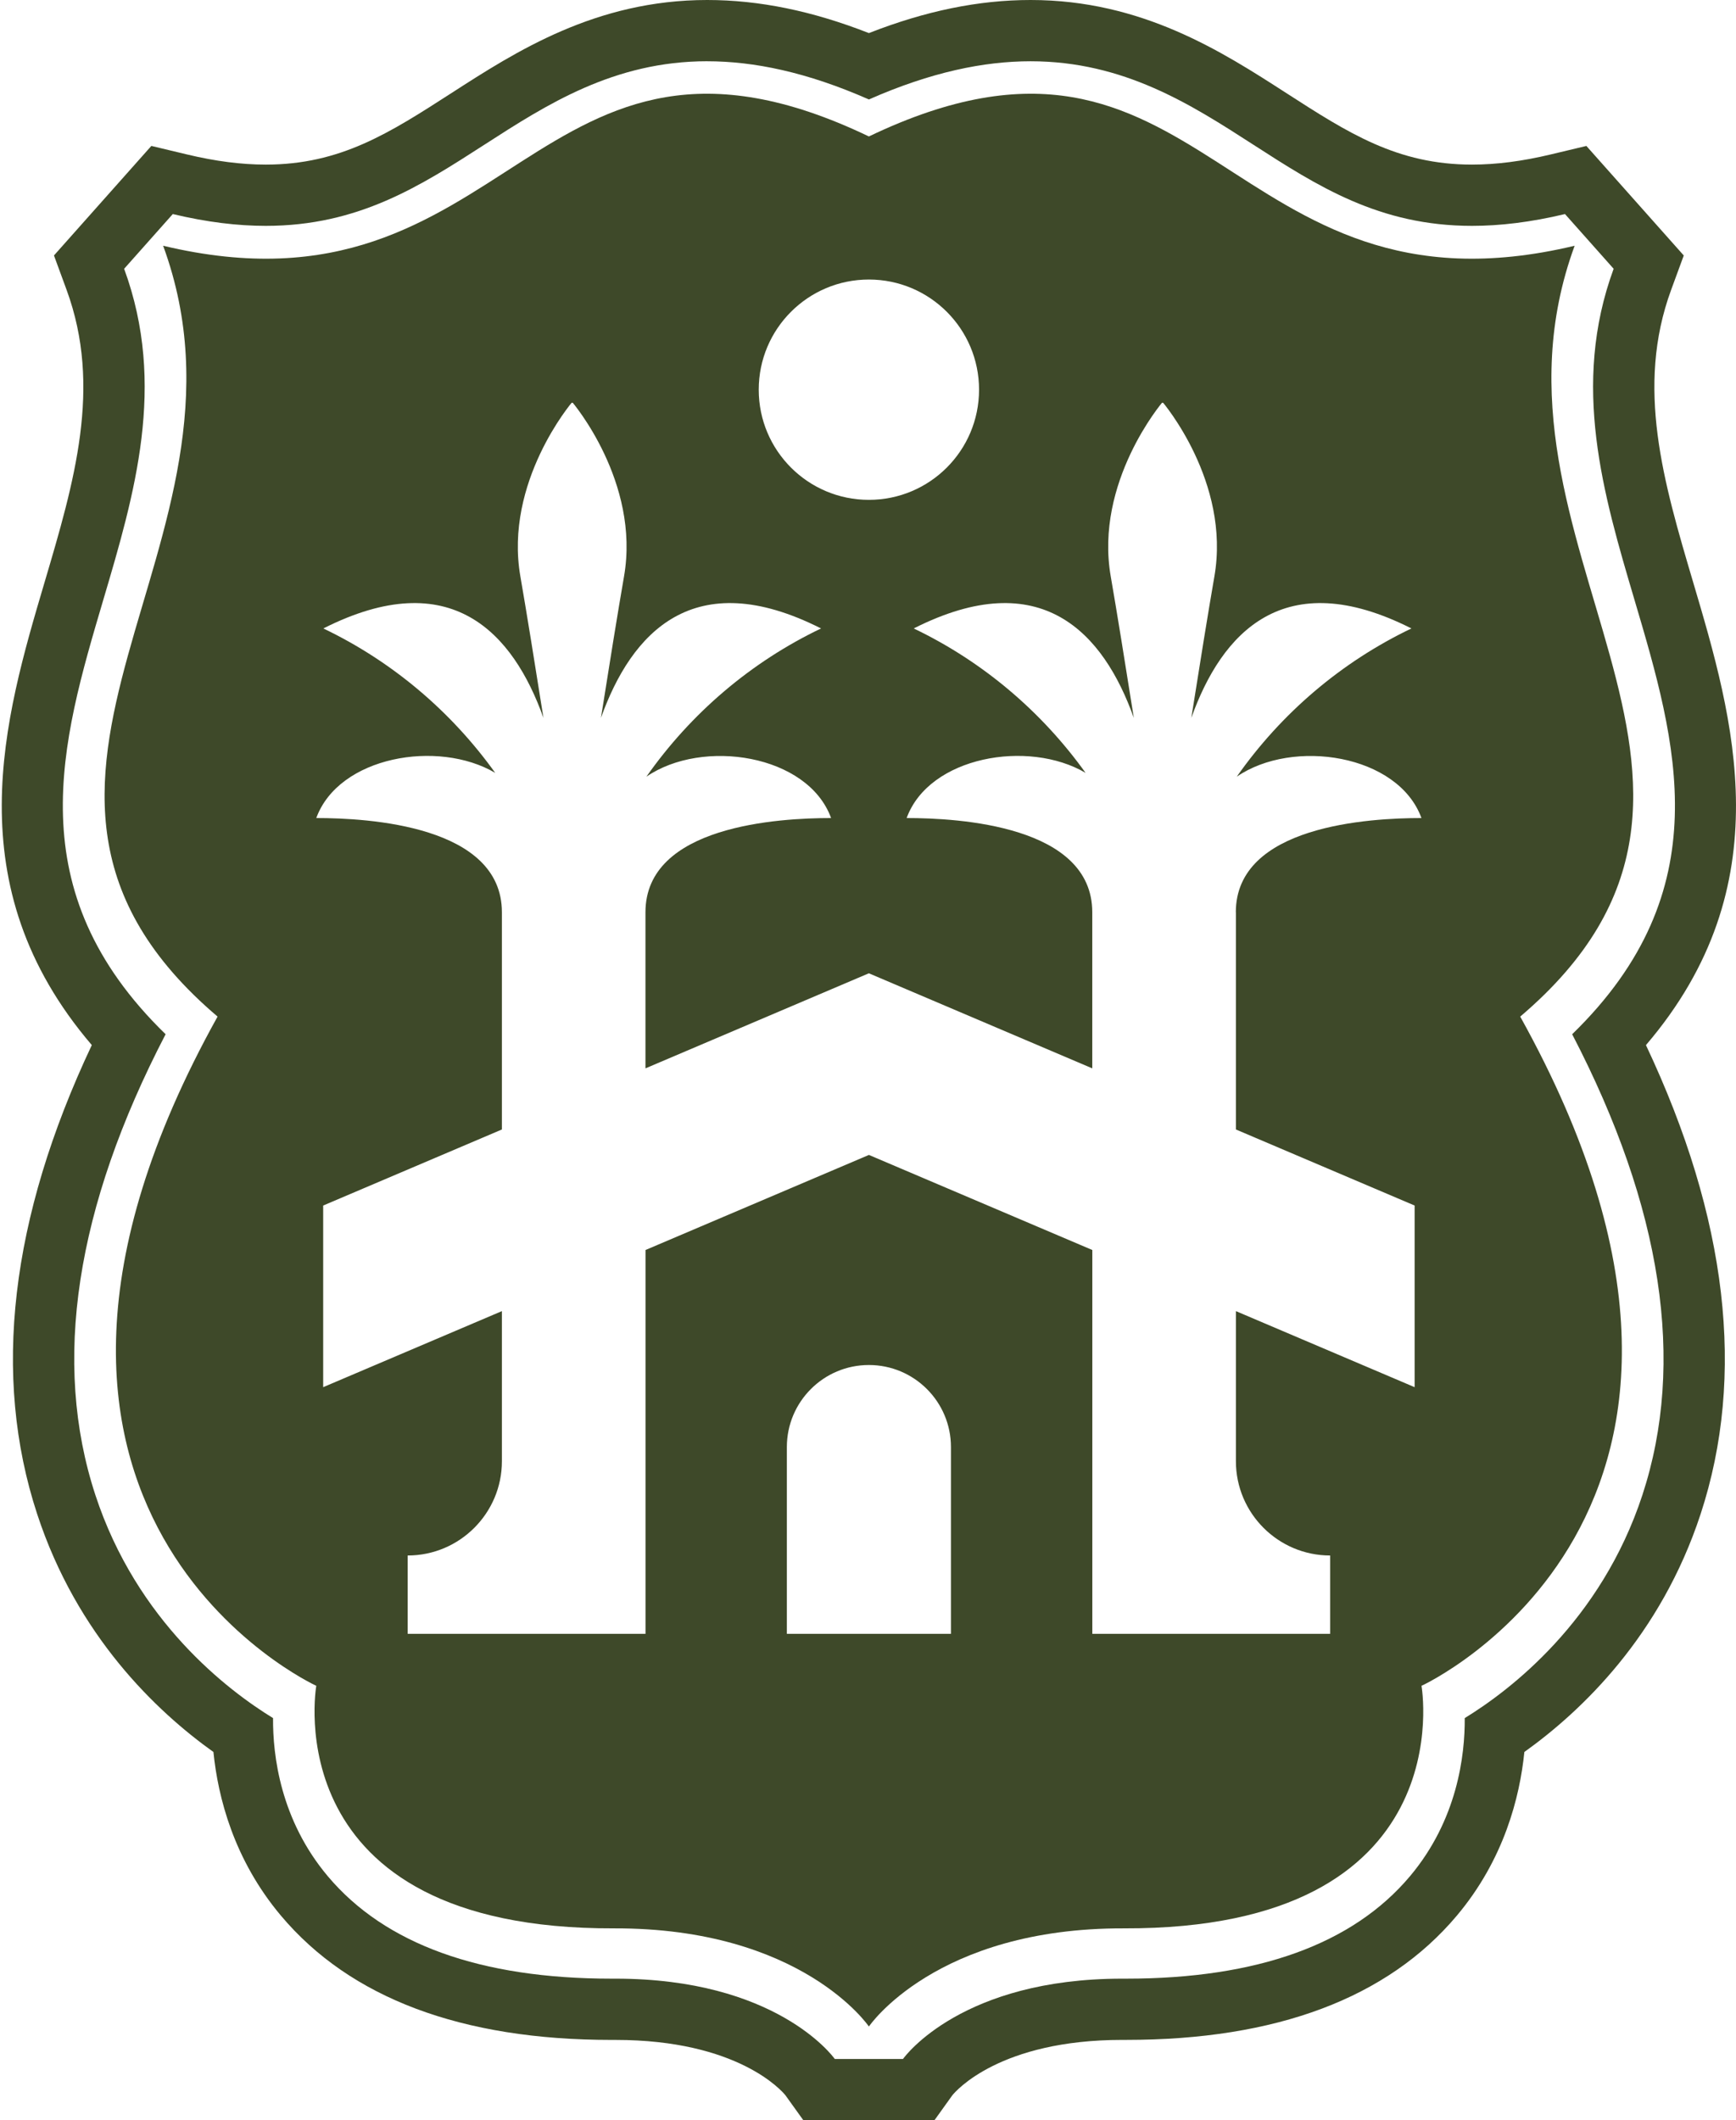 <?xml version="1.0" encoding="UTF-8"?>
<svg id="Layer_1" xmlns="http://www.w3.org/2000/svg" version="1.1" viewBox="0 0 72.034 87.978">
  <!-- Generator: Adobe Illustrator 29.7.1, SVG Export Plug-In . SVG Version: 2.1.1 Build 8)  -->
  <defs>
    <style>
      .st0 {
        fill: #3e4929;
      }
    </style>
  </defs>
  <path class="st0" d="M29.343,2.542c1.932,0,4.133.448,6.711,1.585,2.577-1.137,4.778-1.585,6.71-1.585,3.873,0,6.664,1.8,9.233,3.456,2.674,1.724,5.234,3.374,9.082,3.374,1.157,0,2.431-.149,3.859-.49l2.019,2.271c-1.773,4.827-.432,9.357.865,13.738,1.754,5.927,3.565,12.046-2.586,18.024,3.738,7.191,4.718,13.618,2.914,19.12-1.72,5.243-5.505,8.112-7.372,9.256.011,1.545-.305,4.224-2.273,6.563-2.373,2.82-6.334,4.249-11.771,4.249-.038,0-.075,0-.113,0-.019,0-.037,0-.056,0-6.629,0-8.998,3.197-9.096,3.333h-2.83c-.098-.137-2.468-3.333-9.096-3.333h-.17c-5.438,0-9.397-1.429-11.77-4.249-1.969-2.339-2.285-5.018-2.273-6.563-1.867-1.144-5.652-4.013-7.372-9.256-1.805-5.502-.824-11.929,2.914-19.12-6.151-5.978-4.34-12.097-2.586-18.024,1.297-4.381,2.638-8.911.865-13.738l2.019-2.271c1.428.341,2.701.49,3.858.49,3.848,0,6.409-1.651,9.082-3.374,2.57-1.657,5.36-3.457,9.233-3.457M29.343,0S29.343,0,29.343,0c-4.621,0-7.941,2.141-10.609,3.861-2.574,1.659-4.606,2.969-7.706,2.969-1.014,0-2.083-.138-3.268-.421l-1.48-.354-1.011,1.137-2.019,2.271-1.011,1.137.524,1.428c1.482,4.037.317,7.973-.916,12.14-1.668,5.635-3.717,12.557,1.962,19.197C.423,50.546-.341,57.085,1.543,62.827c1.657,5.051,4.939,8.175,7.313,9.871.189,1.875.843,4.463,2.803,6.793,2.878,3.42,7.492,5.154,13.715,5.154h.17c5.075,0,6.903,2.12,7.046,2.296l.744,1.037h5.44l.744-1.038c.143-.176,1.971-2.296,7.046-2.296h.056s.061,0,.061,0h.052c6.223,0,10.838-1.734,13.716-5.154,1.96-2.329,2.614-4.918,2.803-6.793,2.373-1.696,5.656-4.82,7.313-9.871,1.883-5.742,1.12-12.282-2.268-19.46,5.679-6.64,3.63-13.562,1.962-19.196-1.234-4.168-2.399-8.104-.917-12.141l.524-1.428-1.011-1.137-2.019-2.271-1.011-1.137-1.48.353c-1.185.283-2.254.421-3.268.421-3.101,0-5.132-1.31-7.705-2.969C50.706,2.141,47.385,0,42.764,0c-2.149,0-4.354.45-6.71,1.373C33.698.45,31.493,0,29.343,0h0Z"/>
  <path class="st0" d="M65.339,10.197c-14.525,3.468-15.305-11.235-29.285-4.535C22.074-1.038,21.294,13.665,6.769,10.197c4.568,12.439-9.215,22.23,2.259,31.986-11.474,20.639,4.096,27.769,4.096,27.769,0,0-1.787,10.11,12.347,10.064,7.811-.025,10.583,4.073,10.583,4.073,0,0,2.772-4.098,10.583-4.073,14.134.046,12.347-10.064,12.347-10.064,0,0,15.57-7.13,4.096-27.769,11.474-9.756-2.309-19.547,2.259-31.986ZM36.054,11.599c2.524,0,4.571,2.046,4.571,4.571s-2.046,4.571-4.571,4.571-4.571-2.046-4.571-4.571,2.046-4.571,4.571-4.571ZM39.459,67.794h-6.809v-7.749c0-1.88,1.524-3.405,3.404-3.405s3.405,1.524,3.405,3.405v7.749ZM51.283,37.854v9.013l7.416,3.156v7.537l-7.416-3.156v6.23h0c0,2.156,1.754,3.91,3.91,3.91v3.25h-9.868v-15.926l-9.27-3.945-9.27,3.945v15.926h-9.869v-3.25c2.156,0,3.91-1.754,3.91-3.91v-6.23l-7.416,3.156v-7.537l7.416-3.156v-9.013h0c0-3.6-5.546-3.91-7.702-3.91h0c.929-2.554,5.045-3.274,7.424-1.875-1.832-2.555-4.275-4.625-7.131-5.992,5.294-2.677,7.875.186,9.133,3.711-.351-2.218-.707-4.427-.957-5.867-.683-3.924,2.15-7.237,2.15-7.237,0,0,2.833,3.312,2.15,7.237-.25,1.441-.607,3.649-.957,5.867,1.258-3.525,3.839-6.388,9.133-3.711-2.915,1.395-5.402,3.522-7.247,6.151,2.329-1.602,6.702-.927,7.663,1.716-2.156,0-7.702.31-7.702,3.91v6.477l9.27-3.945,9.27,3.945v-6.477h0c0-3.6-5.546-3.91-7.702-3.91h0c.929-2.554,5.045-3.274,7.424-1.875-1.832-2.555-4.275-4.625-7.131-5.992,5.294-2.677,7.875.186,9.133,3.711-.351-2.218-.707-4.427-.957-5.867-.683-3.924,2.15-7.237,2.15-7.237,0,0,2.833,3.312,2.15,7.237-.25,1.441-.607,3.649-.957,5.867,1.258-3.525,3.839-6.388,9.133-3.711-2.915,1.395-5.402,3.522-7.247,6.151,2.329-1.602,6.702-.927,7.663,1.716-2.156,0-7.702.31-7.702,3.91Z"/>
</svg>